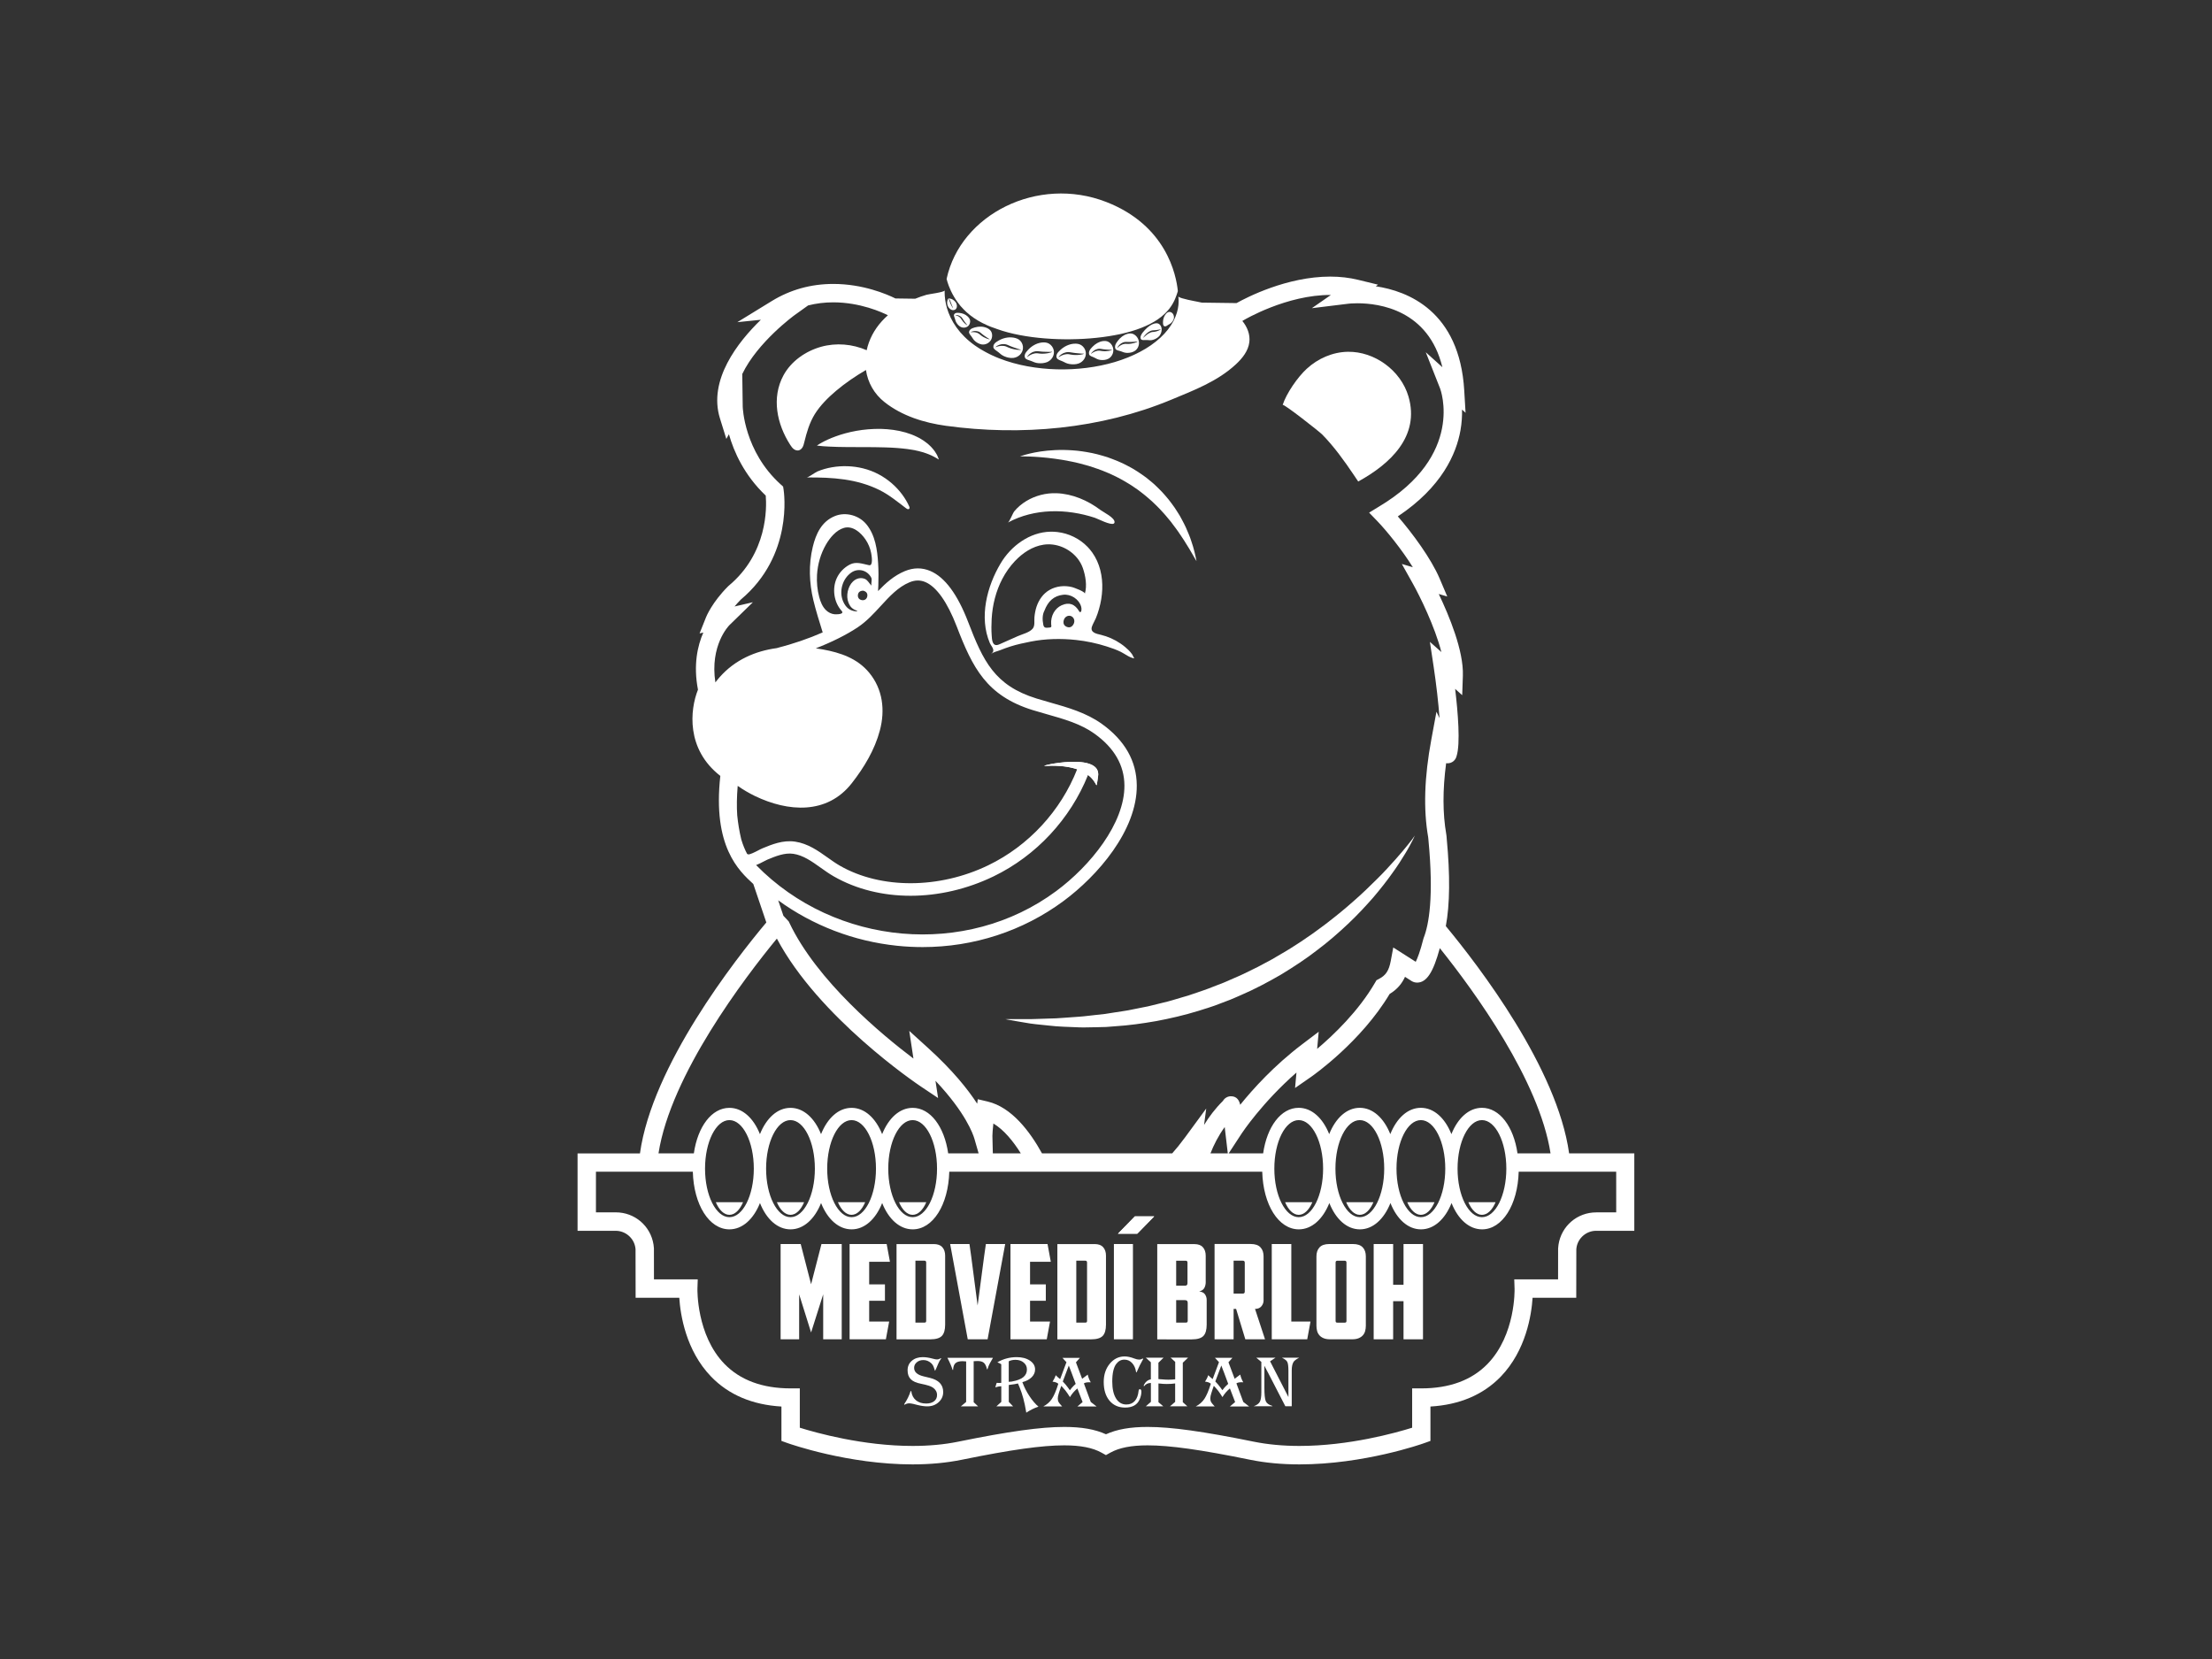 <?xml version="1.0" encoding="utf-8"?>
<!-- Generator: Adobe Illustrator 18.0.0, SVG Export Plug-In . SVG Version: 6.00 Build 0)  -->
<!DOCTYPE svg PUBLIC "-//W3C//DTD SVG 1.1//EN" "http://www.w3.org/Graphics/SVG/1.1/DTD/svg11.dtd">
<svg version="1.1" id="Layer_1" xmlns="http://www.w3.org/2000/svg" xmlns:xlink="http://www.w3.org/1999/xlink" x="0px" y="0px"
	 viewBox="0 0 5669.3 4252" enable-background="new 0 0 5669.3 4252" xml:space="preserve">
<rect x="0" y="0" width="5669.3" height="4252" fill="#333333" stroke="none"/>
<g>
	<g>
		<g>
			<path fill="#FFFFFF" d="M2048.2,3317.4v115.2h-47.5v-244.2h51.5l26.6,103.1l26.6-103.1h51.9v244.2h-47.5v-115.2l-31,97.7
				L2048.2,3317.4z"/>
			<path fill="#FFFFFF" d="M2177.5,3188.4h95l8.4,45.5h-53.2v57.9h40.4v42.1h-40.4v53.2h51.2l-8.4,45.5h-93V3188.4z"/>
			<path fill="#FFFFFF" d="M2422.4,3394.9c0,13.5-2.8,23.1-8.4,29c-5.6,5.8-15.5,8.8-29.6,8.8h-86.6v-244.2h95.7
				c9.7,0,16.9,2.7,21.7,8.1c4.8,5.4,7.2,12.6,7.2,21.6V3394.9z M2346.2,3231.2v158.6h22.9c2,0,3.3-0.4,3.9-1.2
				c0.6-0.8,0.8-2.1,0.8-3.9v-148.9c0-3.1-1.5-4.7-4.4-4.7H2346.2z"/>
			<path fill="#FFFFFF" d="M2526.8,3188.4h49.5l-45.1,244.2h-50.9l-45.1-244.2h49.5l4.4,31.3l16.5,126.3l16.8-127L2526.8,3188.4z"/>
			<path fill="#FFFFFF" d="M2589.8,3188.4h95l8.4,45.5H2640v57.9h40.4v42.1H2640v53.2h51.2l-8.4,45.5h-93V3188.4z"/>
			<path fill="#FFFFFF" d="M2834.6,3394.9c0,13.5-2.8,23.1-8.4,29c-5.6,5.8-15.5,8.8-29.6,8.8H2710v-244.2h95.7
				c9.7,0,16.9,2.7,21.7,8.1c4.8,5.4,7.2,12.6,7.2,21.6V3394.9z M2758.5,3231.2v158.6h22.9c2,0,3.3-0.4,3.9-1.2
				c0.6-0.8,0.8-2.1,0.8-3.9v-148.9c0-3.1-1.5-4.7-4.4-4.7H2758.5z"/>
			<path fill="#FFFFFF" d="M2854.9,3188.4h48.8v244.2h-48.8V3188.4z"/>
			<path fill="#FFFFFF" d="M3090.3,3285.1c0,6.1-1.2,11.3-3.5,15.7c-2.4,4.4-6.8,7.5-13.3,9.3c6.7,0.5,11.6,2.8,14.7,7.1
				c3,4.3,4.5,9.1,4.5,14.5v63.3c0,13.5-2.8,23.1-8.4,29c-5.6,5.8-15.5,8.8-29.6,8.8H2966v-244.2h95.3c9.7,0,16.9,2.7,21.7,8.1
				c4.8,5.4,7.2,12.6,7.2,21.6V3285.1z M3014.5,3231.2v64h22.9c1.8,0,3.3-0.5,4.4-1.5c1.1-1,1.7-2.6,1.7-4.9v-52.9
				c0-3.1-1.5-4.7-4.4-4.7H3014.5z M3044.1,3339.3c0-2.7-0.7-4.5-2-5.6c-1.3-1-3.1-1.5-5.4-1.5h-22.2v57.6h24.6c2,0,3.4-0.4,4-1.2
				c0.7-0.8,1-2.1,1-3.9V3339.3z"/>
			<path fill="#FFFFFF" d="M3238.5,3333.2c0,5.4-1.9,10.3-5.6,14.8c-3.7,4.5-9.2,6.7-16.3,6.7l25.6,77.8h-50.5l-23.6-77.8h-6.4v77.8
				h-48.8v-244.2h92.6c11.5,0,19.8,2.9,25.1,8.6c5.3,5.7,7.9,13.4,7.9,23.1V3333.2z M3161.7,3231.2v84.2h23.9c3.1,0,4.7-1.7,4.7-5.1
				v-74.1c0-3.4-1.6-5.1-4.7-5.1H3161.7z"/>
			<path fill="#FFFFFF" d="M3259.4,3188.4h50.2v198.7h49.2l-8.4,45.5h-90.9V3188.4z"/>
			<path fill="#FFFFFF" d="M3500.6,3397.9c0,4.7-0.6,9.2-1.7,13.3c-1.1,4.2-3,7.8-5.7,10.9c-2.7,3.1-6.3,5.7-10.8,7.6
				c-4.5,1.9-10.1,2.9-16.8,2.9h-56.6c-6.7,0-12.4-1-16.8-2.9c-4.5-1.9-8.1-4.4-10.8-7.6c-2.7-3.1-4.6-6.8-5.7-10.9
				c-1.1-4.2-1.7-8.6-1.7-13.3v-177.8c0-9.7,2.6-17.3,7.9-23.1c5.3-5.7,13.6-8.6,25.1-8.6h60.6c11.5,0,19.8,2.9,25.1,8.6
				c5.3,5.7,7.9,13.4,7.9,23.1V3397.9z M3427.5,3231.2c-2.9,0-4.4,1.6-4.4,4.7v148.9c0,1.8,0.3,3.1,0.8,3.9c0.6,0.8,1.9,1.2,3.9,1.2
				h18.5c2,0,3.3-0.4,3.9-1.2c0.6-0.8,0.8-2.1,0.8-3.9v-148.9c0-3.1-1.5-4.7-4.4-4.7H3427.5z"/>
			<path fill="#FFFFFF" d="M3647.1,3432.6h-49.9v-97.7h-26.6v97.7h-49.9v-244.2h49.9v104.4h26.6v-104.4h49.9V3432.6z"/>
			<path fill="#FFFFFF" d="M2914.7,3162h-49.5l43.5-44.5h49.5L2914.7,3162z"/>
		</g>
		<path fill="#FFFFFF" d="M2330.9,829.1C2345.4,833.2,2332.3,828.7,2330.9,829.1L2330.9,829.1z"/>
		<path fill="#FFFFFF" d="M2854.6,1341.9c-8.3,5-41.2-12.5-48.7-14.9c-72.4-23.7-154.4-24.5-222.7,12.3c4.6-2.5,12.2-23.6,16.4-28.8
			c8.6-10.5,19.2-19.3,30.9-26.4c22.9-13.9,50.2-20.9,77-20c41,1.4,80.6,18.5,113,43c7.7,5.8,37.1,19.8,36.1,31.5
			C2856.4,1340.2,2855.7,1341.3,2854.6,1341.9z"/>
		<path fill="#FFFFFF" d="M2678.4,1963.2c-21.7,1.2,146.8-38.1,135.9,27.2C2803.5,2055.7,2834.6,1954.4,2678.4,1963.2z"/>
		<path fill="#FFFFFF" d="M2328.6,1304.9c-2.3,0.6-4.5-0.8-6.2-2.1c-21.7-16.3-42.7-34.1-68.4-46.9
			c-57.9-28.6-119.6-32.7-186.7-32.2c4.8,0,21.7-12.8,27.6-15.3c11.7-4.9,24.4-8.6,37.5-10.8c26-4.5,53.7-3.6,79.2,2.7
			c57.8,14.1,99.9,55.6,118.8,97.9C2331.5,1300.6,2331.9,1304.1,2328.6,1304.9z"/>
		<path fill="#FFFFFF" d="M2883.7,1658.3c-3.9-3.3-7.9-6.3-12.1-9.1c-15.2-10.3-32.3-17.9-50.1-22.2c-11.5-2.7-28.4-5.8-22.7-21.6
			c2.6-7.2,6.8-13.8,9.8-20.9c3.3-7.7,5.9-15.7,8.2-23.8c4.7-16.3,7.5-33.1,8.2-50c1.4-33.3-6.1-67.4-25.7-94.8
			c-2-2.8-4.1-5.5-6.3-8.1c-1.8-2.1-3.6-4.1-5.5-6.1c-20.5-21.2-48-34.7-77.3-38.1c-5.9-0.7-11.9-1-17.8-0.9
			c-53.4,1.1-101.2,36.4-127.8,81.2c-35.2,59.1-55.7,138.3-27.7,204.2c2.5,5.9,10,13.7,8.8,20.2c-0.6,3.4-3.4,6.2-6,8.3
			c6.7-5.9,15.4-6.9,23.4-10.1c8.7-3.5,17.6-6.7,26.6-9.6c17-5.4,34.4-9,51.8-12.5c37.9-7.5,77.9-8.3,116.3-4.2
			c26.8,2.9,53.2,8.5,78.9,16.7c12.2,3.9,24.6,8.2,36.1,13.9c10.6,5.3,22.6,15.1,34.5,16.6c-0.6-0.1-5.2-9.7-6-10.8
			c-2.8-4-6.1-7.6-9.5-11C2889.3,1663.2,2886.5,1660.7,2883.7,1658.3z M2752,1598.6c-3.6,7.7-9.9,11.3-17.9,8
			c-8-3.2-10-10.2-7.3-18.2c2.8-8.2,11.2-12.2,18.4-9.3C2752.4,1582.1,2755.6,1590.8,2752,1598.6z M2771.6,1564.7
			c-0.5,3.3-3,6.6-5.9,1.8c-10.7-18-25.3-24-44.8-15.2c-17.5,7.9-28.3,27.4-26.8,48.4c0.3,4.4,2.4,8.5-4.6,8.7
			c-6.3,0.2-13.5,2.9-15.5-6.8c-2.8-13.6-2.4-26.7,2.8-36.4c9.4-24.5,24.2-38,47.6-40.8c20-2.5,40.8,11,46.5,30.2
			C2771.9,1557.7,2772.1,1561.4,2771.6,1564.7z M2780.3,1521.9c1.7-5.4-28.5-16.1-32.3-17.1c-19.5-5-40.9-2.8-58.4,7.4
			c-16.2,9.4-27.1,25.2-33,42.8c-2.9,8.8-4.6,18-5.4,27.3c-0.8,9.4,1.9,21.5-4.6,29.1c-8.3,9.8-26.7,14-38.2,19.1
			c-15.1,6.7-30.2,13.4-45.2,20.1c-3.1,1.4-6.2,2.7-9.6,2.7c-11-0.1-11.3-16.6-11.9-24.4c-1.1-14-0.8-28.6-0.1-42.6
			c2-35.6,10.8-71.2,27.4-102.8c8.6-16.4,19.3-31.7,32-45.2c19.7-20.9,44.9-38,73.8-42.3c32.1-4.8,65.5,9.2,86,34.2
			c6.2,7.6,11.1,16.2,14.4,25.4C2782.1,1475.3,2786.7,1501.5,2780.3,1521.9z"/>
		<path fill="#FFFFFF" d="M2614.2,1169.9c0,0,8.5-3.5,24.1-7.2c15.6-3.8,38.3-7.9,66-9.1c6.9-0.5,14.1-0.3,21.6-0.4
			c7.5,0.2,15.3,0.4,23.2,1c16,1,32.7,3.6,49.9,7c8.5,2,17.3,3.8,26,6.6c4.3,1.3,8.7,2.6,13.1,3.9c4.4,1.5,8.7,3.2,13,4.8
			c8.8,3.1,17.3,7,25.9,10.8c8.4,4.2,16.9,8.5,25.1,13.1c8,5,16.3,9.7,23.9,15.3c3.8,2.7,7.7,5.5,11.5,8.2c3.7,2.9,7.3,5.9,10.9,8.9
			c3.5,3,7.2,5.8,10.6,9c3.3,3.2,6.6,6.4,9.9,9.6c6.7,6.2,12.6,13,18.4,19.6c6,6.5,11.1,13.5,16.2,20.3c5.2,6.7,9.7,13.6,13.9,20.4
			c2.1,3.4,4.2,6.7,6.3,10c1.9,3.4,3.7,6.8,5.5,10.1c3.4,6.7,7.1,13,9.8,19.3c5.4,12.8,10.8,24.3,14,35c3.5,10.7,6.6,19.8,8.3,27.7
			c2,7.8,3.2,13.9,4.1,18.1c0.8,4.2,1.3,6.4,1.3,6.4s-1.2-2-3.4-5.6c-2.1-3.7-5.4-9-9.2-15.9c-3.6-7-9.1-14.9-14.7-24.2
			c-5.4-9.4-12.7-19.2-19.9-30.3c-3.7-5.5-8-10.8-12.2-16.5c-2.2-2.8-4.2-5.8-6.4-8.6c-2.3-2.8-4.7-5.6-7.1-8.5
			c-4.8-5.7-9.5-11.7-15-17.3c-5.4-5.6-10.5-11.7-16.5-17.1c-5.9-5.5-11.5-11.4-18-16.6c-6.3-5.4-12.6-10.8-19.3-15.8
			c-3.4-2.5-6.6-5.2-10.1-7.6l-10.5-7.1c-6.8-5-14.4-9-21.6-13.5c-7.3-4.3-14.9-8.3-22.4-12.1c-7.8-3.5-15.2-7.6-23.1-10.5
			c-15.4-6.8-31.3-12-46.6-16.9c-15.6-4.4-30.8-8.6-45.5-11.4c-14.7-3-28.7-5.4-41.9-7.1c-13.1-1.9-25.2-2.9-36.1-3.9
			c-10.8-0.8-20.3-1.5-28.2-1.7c-7.8-0.2-14.1-0.5-18.3-0.4C2616.5,1169.9,2614.2,1169.9,2614.2,1169.9z"/>
		<path fill="#FFFFFF" d="M1909.9,1812.3"/>
		<path fill="#FFFFFF" d="M1809.5,1931.5"/>
		<path fill="#FFFFFF" d="M3752.1,2221.7"/>
		<path fill="#FFFFFF" d="M3393,2283.2"/>
		<path fill="#FFFFFF" d="M3481.2,1234.3c-3.9-5.8-7.8-11.6-11.7-17.4c-24.5-36.3-49.9-71.8-80.6-103.2
			c-7.5-7.7-100.1-80.4-101.5-75.9c9.9-30,38.2-71,61.7-92.6c28.5-26.3,66.4-43,105.4-43.6c69-1.1,135.8,48.1,155.3,114.3
			c30.2,102.5-47.5,173.6-128.4,218L3481.2,1234.3z"/>
		<path fill="#FFFFFF" d="M2987.8,833.8c0,0-0.6-2.4,0.3-6.1c0.4-1.9,1.3-4,2.7-6.1c0.7-1,1.4-2,2.4-2.9c0.4-0.4,1-0.8,1.4-1.2
			l1.2-0.9c0.8-0.5,1.4-1,2.1-1.6c0.7-0.6,1.4-1.1,2-1.6c1.2-1.1,2.4-2,3.3-2.8c0.9-0.8,1.7-1.5,2.2-2c0.5-0.5,0.7-0.8,0.7-0.8l0,0
			c0,0,0.1-0.1,0.1,0c0,0,0,0.1,0,0.1c0,0-0.1,0.5-0.5,1.2c-0.4,0.7-0.9,1.6-1.7,2.6c-1.6,2.1-4,5-7.1,7.3c-0.8,0.6-1.6,1.1-2.4,1.8
			c-0.8,0.7-1.5,1.5-2.1,2.3c-1.3,1.7-2.2,3.5-2.9,5.1c-0.7,1.6-1.1,3-1.4,4c-0.3,1-0.3,1.6-0.3,1.6c0,0.1-0.1,0.2-0.2,0.2
			C2987.8,833.9,2987.8,833.9,2987.8,833.8L2987.8,833.8z"/>
		<g>
			<g>
				<path fill="#FFFFFF" d="M2930.2,3482.9l-1.1,1.8c-5.8,10.2-10.9,20.3-15.1,30.5l-0.9,2.2l-1.3-0.7c-1.5-9.8-4.9-17.6-10.4-23.4
					c-5.4-5.8-12-8.6-19.7-8.6c-8.2,0-15.1,3.6-20.6,10.8c-6.9,8.9-10.4,24.1-10.4,45.4c0,18.4,3.2,32.8,9.6,43.2
					c6.4,10.4,15.2,15.6,26.5,15.6c9.1,0,16.3-3,21.7-9.1c5.4-6,8.6-14.7,9.7-26c0.3-2.7,1.4-4.1,3.3-4.1c2.5,0,3.8,2.1,3.8,6.3
					c0,6.3-1.4,12.8-4.3,19.5c-6,14.2-18.4,21.3-37.3,21.3c-16.8,0-30.2-5.9-40.1-17.7c-9.9-11.8-14.8-27.8-14.8-47.9
					c0-18.6,5.1-34.1,15.4-46.7c10.3-12.5,23.1-18.8,38.3-18.8c7.2,0,15.5,1.8,24.7,5.3c4.9,1.9,8.9,2.8,12,2.8
					c3.4,0,6.5-0.9,9.2-2.8L2930.2,3482.9z"/>
			</g>
			<g>
				<path fill="#FFFFFF" d="M3031.6,3492.5l13.4-12.9h-44.8l11.8,10.9v44.6c-4.9,0.6-10.6,1-17.4,1c-4.7,0-9.5-0.2-14.5-0.7
					l-2.6-0.2l-3.2-0.2v0c-0.2,0-0.4,0-0.7,0l0,0v0c-1.7-0.1-3.2-0.3-4.6-0.5v-41.9l13.2-12.9h-45.6l13,11.8v43.7
					c-8.6,1.7-14.8,7.2-18.6,16.5l1.5,1c4.2-5.5,9.9-8.2,17.2-8.2v1.6v2v2.4v3.3v39.1l-13,11.4h44.8l-12.4-10.5v-48.1
					c1.1,0.1,1.8,0.1,2.2,0.2l9.8,0.9c2,0.2,5.2,0.3,9.5,0.3c8.1,0,15.2-0.5,21.3-1.4v2.7v0.8v2.6v1.2v39.9l-13.3,11.4h44.6
					l-11.7-10.5V3492.5z"/>
			</g>
			<g>
				<path fill="#FFFFFF" d="M2428,3479.9l0.6,1c5.8,11.1,10.1,21.1,12.9,30.1h1.2c0.4-8.1,2.4-13.8,6.1-17.2c3.7-3.4,9.7-5.1,18-5.1
					c3,0,6.1,0.2,9.4,0.6v0.8v4v2.5v1.9v94.6l-13.6,11.4h44.3l-11.4-10.6v-105.2h1.2c2.9-0.3,5.8-0.4,8.7-0.4
					c7.1,0,12.4,1.4,15.9,4.3c3.5,2.8,6.1,8,8,15.3l0.3,1.3l1,0.7l0.2-0.5c1.9-6.2,4-11.4,6.3-15.5l6.6-11.6
					c0.2-0.4,0.6-1.1,1.2-2.2H2428z"/>
			</g>
			<g>
				<path fill="#FFFFFF" d="M2638.5,3578.3c-7.7-11.6-13.7-23.6-18.2-35.9c10.1-2.6,18-6.8,23.9-12.6c5.8-5.8,8.7-12.4,8.7-19.9
					c0-9.2-4.4-16.8-13.3-22.7c-8.9-6-20.2-8.9-33.9-8.9c-17.7,0-34.2,4.4-49.5,13.3l0.8,0.3c3.2,1.2,6.2,2.8,9.2,4.6v47.7
					c-1.5,0.2-3.1,0.3-4.9,0.3c-1.6,0-3.9-0.1-6.8-0.3c-0.1,0.4-0.2,0.7-0.3,0.9c-0.8,2.7-1.2,4.1-1.4,4.4c-1.2,3.3-1.8,5.4-1.9,6.3
					l1.1-0.4c5.7-1.7,10.4-2.5,14.3-2.5v4.6v0.5v2.4v1v31.6l-12.6,11.5h42.9l-11.1-11.5v-43.3l1.1-0.2c10.9-1.3,18.4-2.6,22.4-3.7
					l0,0l4.3,10.1c7,17,12.6,37.6,16.5,61.7l0.5,3.1l1.5-1c9.3-6,18.7-10.7,28.3-14l1.5-0.5
					C2653.9,3598.9,2646.2,3589.9,2638.5,3578.3z M2593.7,3540.8l-0.4,0.1l-7.9,0.7v-0.2v-3.9V3489c4.7-2.5,10.4-3.8,17.2-3.8
					c8.5,0,15.5,2.3,21.1,7c5.6,4.7,8.3,10.6,8.3,17.8c0,8-3.1,14.5-9.3,19.6c-6.2,5-15.6,8.7-28.4,11L2593.7,3540.8z"/>
			</g>
			<g>
				<path fill="#FFFFFF" d="M3285.8,3479.9c7.2,3.5,11.8,7.1,13.6,10.9c1.8,3.8,2.8,11.3,2.8,22.6v5.1v42.5v2.8v5.2v4.2v7.4
					l-47-91.6l13.8-9.2h-49.1l12.9,10.8v77.6c0,11.6-1.3,19.9-3.9,24.6c-2.6,4.8-7.8,8.6-15.7,11.4h44h1.2h3.1l-1-1.1
					c-8.6-2.5-14.1-6.5-16.4-12c-2.3-5.5-3.5-17.1-3.5-34.8v-55.9l4.4,8.5l2.9,5.5l3.2,6l43.2,83.8h16.4v-85.5v-6.3
					c0-9.9,1.6-17.3,4.9-22.2c2.1-3.2,6.9-6.7,14.3-10.5H3285.8z"/>
			</g>
			<g>
				<path fill="#FFFFFF" d="M3201.1,3604.4l-14.6-11.3l-17.6-47.6c2.8-1.9,7.3-2.9,13.5-2.9c0.8,0,2.2,0.1,4.1,0.2
					c-3.5-5.8-6.1-12.4-7.8-19.8l-8,6l-0.5,0.4l-2.2,1.6l-0.1,0.1l-0.5,0.4l-3,2.3l-15.9-42.3l10.1-11.4h-44.7l10.3,11.1l-16.2,43.4
					c-2.1-1.5-3.8-2.9-5.3-4.4l-4.4-4.1c-0.2-0.2-0.7-0.7-1.6-1.6c-1.9,5.8-4.7,11.3-8.2,16.6c6.5,0.6,11.4,2.4,14.8,5.3l-0.4,1.4
					c-5.3,16.9-10.7,29.4-16.1,37.5c-5.4,8.1-12.7,14.5-22,19.3h48.5c-0.8-0.8-1.4-1.5-1.7-1.8c-3.9-4.1-6.5-7.4-7.8-9.8
					c-1.2-2.4-1.8-5.4-1.8-9c0-3.5,0.9-7.9,2.6-13.2l3.2-9.9c1.3-4,2.4-7.1,3.2-9.1l0.2,0.2c0,0,7.3,7.9,10.3,11.7
					c3.9,5.2,7.2,10,9.9,14.3l1.7,2.8c5-8.5,11.4-15.9,19.1-22.3l13.4,34.9l-13.4,11.3H3201.1z M3133,3563c-0.6-0.8-0.9-1.2-1-1.3
					l-4.5-6.2c-3.6-4.9-7.8-9.9-12.7-14.9l15.4-40.8l0.3,0.8l0,0l5,13l1.3,3.3l11.1,29.9C3147.9,3546.8,3139.2,3554.1,3133,3563z"/>
			</g>
			<g>
				<path fill="#FFFFFF" d="M2810.2,3604.5l-14.6-11.3l-17.6-47.6c2.8-1.9,7.3-2.9,13.5-2.9c0.8,0,2.2,0.1,4.1,0.2
					c-3.5-5.8-6.1-12.4-7.8-19.8l-8,6l-0.5,0.4l-2.2,1.6l-0.1,0.1l-0.5,0.4l-3,2.3l-15.9-42.3l10.1-11.4H2723l10.3,11.1l-16.2,43.4
					c-2.1-1.5-3.8-2.9-5.3-4.4l-4.4-4.1c-0.2-0.2-0.7-0.7-1.6-1.6c-1.9,5.8-4.7,11.3-8.2,16.6c6.5,0.6,11.4,2.4,14.8,5.3l-0.4,1.4
					c-5.3,16.9-10.7,29.4-16.1,37.5c-5.4,8.1-12.7,14.5-22,19.3h48.5c-0.8-0.8-1.4-1.5-1.7-1.8c-3.9-4.1-6.5-7.4-7.8-9.8
					c-1.2-2.4-1.8-5.4-1.8-9c0-3.5,0.9-7.9,2.6-13.2l3.2-9.9c1.3-4,2.4-7.1,3.2-9.1l0.2,0.2c0,0,7.3,7.9,10.3,11.7
					c3.9,5.2,7.2,10,9.9,14.3l1.7,2.8c5-8.5,11.4-15.9,19.1-22.3l13.4,34.9l-13.4,11.3H2810.2z M2742.1,3563.1
					c-0.6-0.8-0.9-1.2-1-1.3l-4.5-6.2c-3.6-4.9-7.8-9.9-12.7-14.9l15.4-40.8l0.3,0.8l0,0l5,13l1.3,3.3l11.1,29.9
					C2757,3546.8,2748.4,3554.2,2742.1,3563.1z"/>
			</g>
			<g>
				<path fill="#FFFFFF" d="M2412.5,3481.4c-3.3,4.4-5.9,9.1-7.9,13.9c-3.9,9.5-6.4,15.3-7.7,17.5l-0.5,0.6
					c-0.3-0.7-0.4-1.2-0.6-1.6c-1.8-5.7-3.2-9.7-4.4-11.9c-1.1-2.2-2.9-4.3-5.1-6.4c-5.8-5.1-12.3-7.7-19.7-7.7
					c-6.8,0-12.4,1.9-16.9,5.7c-4.5,3.8-6.8,8.5-6.8,14.2c0,10.7,8,17.9,24.1,21.8l16.1,3.9c22.9,5.5,34.3,17.6,34.3,36.2
					c0,10.4-3.9,19.1-11.7,26.2c-7.8,7.1-17.5,10.6-29.1,10.6c-7.2,0-15.3-1.1-24.3-3.3l-11.1-2.8c-4.5-1.1-8.2-1.6-11.1-1.6
					c-3.9,0-7.9,1.2-12,3.7l-0.8-1.3c7.9-11.9,13.4-23.1,16.6-33.9l1.7,0.5c1.3,10,5.3,17.7,12,23.2c6.7,5.5,15.4,8.3,26.2,8.3
					c8.5,0,15.3-2,20.3-5.9c5-3.9,7.5-9.2,7.5-15.9c0-7.7-3.5-14-10.5-19c-5-3.6-15.3-6.8-30.8-9.9c-12-2.3-20.7-6.2-26.1-11.7
					c-5.4-5.5-8.1-13-8.1-22.7c0-10,3.6-18.2,10.8-24.4c7.2-6.2,16.6-9.4,28.1-9.4c7.4,0,16.1,1.3,26,4c4.6,1.3,8.1,1.9,10.3,1.9
					c3.1,0,6.5-1.1,10.2-3.2L2412.5,3481.4z"/>
			</g>
		</g>
		<g>
			<path fill="#FFFFFF" d="M2093.7,1142c0,0,1.1-0.8,3.3-2.2c2.2-1.3,5.3-3.4,9.5-5.6c8.3-4.6,20.4-10.4,35.4-15.8
				c15-5.5,33-10.6,52.6-14.1c9.8-1.7,20.1-3.2,30.6-4c10.5-0.9,21.3-1.2,32.1-1.1c10.8,0.3,21.7,1.1,32.4,2.6
				c10.7,1.5,21.2,3.7,31.3,6.6c10,2.9,19.6,6.5,28.4,10.8c2.2,1.1,4.3,2.2,6.4,3.2c2.1,1.2,4.1,2.3,6.1,3.6
				c1.9,1.2,3.9,2.4,5.7,3.6c1.8,1.3,3.6,2.6,5.3,3.9c1.7,1.3,3.3,2.6,5,3.8c1.5,1.4,3,2.7,4.5,4.1c2.8,2.7,5.5,5.1,7.7,8
				c2.2,2.7,4.4,5,6,7.6c1.6,2.5,3.1,4.8,4.3,6.9c1.3,2,2.2,4,2.9,5.8c0.7,1.7,1.3,3.2,1.8,4.4c0.9,2.4,1.3,3.7,1.3,3.7
				s-1.2-0.7-3.4-2c-2.2-1.2-5.2-3.3-9.3-5.3c-2-1-4.2-2.1-6.6-3.3c-2.4-1.1-5.1-2.1-7.8-3.3c-2.7-1.2-5.7-2.2-8.9-3.2
				c-1.6-0.5-3.1-1.1-4.7-1.6c-1.7-0.4-3.4-0.9-5.1-1.3c-1.7-0.4-3.5-1-5.2-1.5c-1.8-0.4-3.7-0.8-5.6-1.2c-1.9-0.4-3.7-0.9-5.6-1.3
				c-2-0.3-3.9-0.7-6-1c-4-0.8-8.1-1.4-12.3-1.9c-4.2-0.6-8.6-1.1-13-1.5c-4.4-0.5-9-0.7-13.5-1.2c-4.6-0.3-9.3-0.5-14-0.9
				c-9.5-0.3-19.1-0.9-28.9-0.9c-4.9-0.2-9.8-0.3-14.6-0.3c-4.9,0-9.8-0.1-14.6-0.1c-9.8,0-19.4-0.1-28.7-0.1
				c-9.4,0-18.6-0.1-27.2-0.1c-8.8-0.2-17.1-0.3-24.7-0.4c-15.4-0.4-28.5-1.1-37.8-1.8C2099.1,1142.6,2093.7,1142,2093.7,1142z"/>
		</g>
		<g>
			<path fill="#FFFFFF" d="M2700.7,897.6c-1.5-7.1-6.2-13.5-12.6-17.1c-5.6-3.1-12.3-3.4-18.5-2.6c-0.5,0.1-0.9,0.1-1.4,0.2
				c-12.7,2-24.4,9-33.1,18.4c-3.4,3.6-7.4,8.1-8.6,12.9c-0.6,2.4-0.5,4.9,0.7,7.5c0,0.1,0.1,0.2,0.1,0.3c2.4,4.8,11,6,15.6,8
				c6.3,2.6,11.1,5,18.2,5.6c7.6,0.7,15.6,0.1,22.7-2.8c0.4-0.2,0.9-0.4,1.3-0.6C2696.3,922.1,2703.3,909.8,2700.7,897.6z
				 M2696.6,901.9c0,0-0.9,0.7-2.7,1.3c-1.7,0.6-4.3,1.3-7.4,1.9c-6.2,1.1-14.6,2-22.9,1c-2.1-0.3-4.1-0.7-6.1-0.7
				c-2-0.1-4,0.1-5.9,0.5c-3.8,0.7-7.2,2-9.9,3.4c-2.8,1.4-4.9,2.8-6.4,3.9c-1.5,1.1-2.2,1.8-2.2,1.8c-0.1,0.1-0.3,0.1-0.4,0
				c-0.1-0.1-0.1-0.2,0-0.3l0-0.1c0,0,2-4.2,7.5-8.3c2.7-2.1,6.2-4.1,10.5-5.2c2.1-0.5,4.5-1.1,6.9-1c1.2-0.1,2.4,0.1,3.7,0.2
				l3.1,0.3c1.9,0.3,3.7,0.4,5.6,0.6c1.9,0.1,3.8,0.2,5.7,0.3c3.8,0.1,7.3,0.2,10.3,0.3c3.1,0,5.6,0.1,7.5,0c1.8,0,2.8-0.3,2.8-0.3
				l0.1,0c0.1,0,0.3,0,0.3,0.2C2696.7,901.7,2696.7,901.8,2696.6,901.9z"/>
			<path fill="#FFFFFF" d="M2615,873.4c-4.4-4.7-10.7-6.9-16.9-8c-0.5-0.1-0.9-0.2-1.4-0.2c-12.7-1.9-25.9,1.2-37,7.5
				c-4.3,2.4-9.5,5.5-12.1,9.8c-1.3,2.1-1.9,4.5-1.6,7.3c0,0.1,0,0.2,0,0.3c0.8,5.3,8.6,9,12.5,12.3c5.2,4.4,9.1,8.1,15.7,10.9
				c7,3,14.8,4.8,22.5,4.1c0.5,0,0.9-0.1,1.4-0.2c12.1-1.7,22.5-11.4,23.7-23.8C2622.6,886.2,2620,878.7,2615,873.4z M2613.7,896.8
				c-1.8,0.1-4.5-0.1-7.6-0.5c-6.2-0.8-14.5-2.5-22.2-5.9c-1.9-0.9-3.7-1.9-5.6-2.5c-1.9-0.7-3.9-1.1-5.8-1.3
				c-3.8-0.5-7.5-0.2-10.5,0.3c-3.1,0.5-5.6,1.2-7.3,1.8c-1.7,0.6-2.6,1-2.6,1c-0.1,0.1-0.3,0-0.4-0.1c-0.1-0.1,0-0.2,0-0.3l0,0
				c0,0,3.2-3.4,9.6-5.6c3.2-1.2,7.2-2,11.6-1.8c2.2,0.1,4.6,0.3,6.9,1.1c1.2,0.3,2.3,0.8,3.4,1.3l2.9,1.3c1.7,0.9,3.4,1.5,5.2,2.2
				c1.8,0.7,3.6,1.4,5.3,2c3.6,1.2,6.9,2.4,9.7,3.4c2.9,0.9,5.4,1.8,7.1,2.2c1.8,0.5,2.8,0.6,2.8,0.6l0.1,0c0.1,0,0.3,0.1,0.2,0.3
				c0,0.1-0.1,0.2-0.2,0.2C2616.6,896.4,2615.5,896.8,2613.7,896.8z"/>
			<path fill="#FFFFFF" d="M2540.8,850.5c-2.3-4.6-6.6-7.7-11.1-9.8c-0.3-0.2-0.7-0.3-1-0.4c-9.4-4-20.3-4-30.4-1.1
				c-3.9,1.1-8.6,2.6-11.6,5.6c-1.5,1.5-2.6,3.3-3,5.6c0,0.1,0,0.2,0,0.3c-0.6,4.5,4.5,9,6.7,12.4c3,4.6,5.1,8.4,9.5,11.9
				c4.7,3.8,10.3,6.8,16.4,7.8c0.4,0.1,0.8,0.1,1.1,0.1c9.8,1,20.1-4.8,24-14.7C2543.5,862.4,2543.4,855.8,2540.8,850.5z
				 M2536.5,869.5c0,0-0.9,0.1-2.4-0.2c-1.4-0.3-3.4-0.9-5.7-1.8c-4.6-1.8-10.6-4.8-15.7-9.1c-1.3-1.1-2.4-2.2-3.8-3.1
				c-1.3-0.9-2.7-1.6-4.1-2.2c-2.8-1.1-5.7-1.6-8.2-1.8c-2.5-0.2-4.6-0.1-6,0c-1.5,0.1-2.3,0.3-2.3,0.3c-0.1,0-0.2,0-0.3-0.2
				c0-0.1,0-0.2,0.1-0.2l0,0c0,0,3.3-2.1,8.8-2.7c2.7-0.3,6-0.2,9.4,0.8c1.7,0.5,3.5,1.1,5,2.2c0.8,0.5,1.6,1.1,2.3,1.7l1.9,1.6
				c1.1,1,2.2,1.9,3.5,2.8c1.2,0.9,2.4,1.8,3.6,2.7c2.5,1.7,4.7,3.3,6.7,4.6c2,1.3,3.7,2.5,5,3.2c1.2,0.8,2,1,2,1l0.1,0
				c0.1,0,0.2,0.2,0.1,0.3C2536.7,869.4,2536.6,869.4,2536.5,869.5z"/>
			<path fill="#FFFFFF" d="M2486.3,821.3c-0.6-3.9-3.1-7.2-5.9-9.9c-0.2-0.2-0.4-0.4-0.6-0.6c-5.8-5.4-13.7-8.3-21.5-8.9
				c-3-0.2-6.7-0.5-9.5,0.8c-1.4,0.6-2.6,1.6-3.4,3.2c0,0.1-0.1,0.1-0.1,0.2c-1.4,3,1.3,7.6,2.1,10.6c1.1,4.1,1.9,7.3,4.3,11
				c2.6,4,5.9,7.6,10.1,9.9c0.3,0.1,0.5,0.3,0.8,0.4c6.8,3.3,15.4,1.9,20.3-4C2485.7,830.5,2487,825.8,2486.3,821.3z M2479.2,833.6
				c0,0-0.7-0.2-1.6-0.8c-1-0.6-2.3-1.6-3.7-2.8c-2.9-2.5-6.5-6.3-9.3-10.7c-0.7-1.1-1.3-2.2-2-3.2c-0.7-1-1.6-1.9-2.5-2.7
				c-1.8-1.6-3.7-2.7-5.5-3.5c-1.7-0.8-3.3-1.3-4.3-1.6c-1.1-0.3-1.7-0.4-1.7-0.4c-0.1,0-0.2-0.1-0.1-0.2c0-0.1,0.1-0.1,0.1-0.1l0,0
				c0,0,2.8-0.6,6.8,0.4c2,0.5,4.3,1.5,6.6,3.1c1.1,0.8,2.2,1.7,3.1,2.9c0.5,0.6,0.9,1.2,1.3,1.8l1,1.6c0.6,1,1.2,1.9,1.9,2.9
				c0.7,1,1.4,1.9,2,2.9c1.4,1.9,2.7,3.6,3.8,5.1c1.2,1.5,2.1,2.8,2.9,3.6c0.7,0.9,1.2,1.3,1.2,1.3l0.1,0c0.1,0.1,0.1,0.2,0,0.2
				C2479.3,833.6,2479.3,833.7,2479.2,833.6z"/>
			<path fill="#FFFFFF" d="M2451.9,779.7c-1.2-4.1-4.2-7.4-6.9-9.6c-0.2-0.1-0.3-0.3-0.5-0.4c-3.8-3.1-7.7-4.3-10.7-4.5
				c-1-0.1-2.1-0.1-3,0.3c-0.5,0.2-0.9,0.4-1.3,0.9c0,0,0,0,0,0c-0.8,0.8-0.8,2.3-1.1,3.4c-0.4,1.6-0.8,2.9-0.9,4.8
				c-0.1,2.4,0.2,5.4,1.3,8.5c0.1,0.2,0.2,0.4,0.2,0.6c2.8,7.1,10.9,13.9,18.3,10.2C2452.1,791.5,2453.7,785.6,2451.9,779.7z
				 M2442.4,789.5c0,0-0.8-0.8-1.7-2.3c-0.9-1.4-1.9-3.2-2.9-5.2c-1.7-3.3-3.2-6.8-3.8-9.7c-0.1-0.6-0.2-1.2-0.4-1.8
				c-0.2-0.5-0.4-0.9-0.6-1.3c-0.4-0.7-1-1.2-1.4-1.6c-0.4-0.3-0.8-0.5-1.1-0.6c-0.3-0.1-0.4-0.2-0.4-0.2c0,0,0,0,0-0.1c0,0,0,0,0,0
				l0,0c0,0,0.9-0.1,2,0.3c0.6,0.2,1.3,0.7,2,1.4c0.3,0.4,0.7,0.9,1,1.5c0.2,0.3,0.3,0.6,0.4,1l0.3,0.9c0.2,0.6,0.4,1.2,0.6,1.9
				c0.3,0.7,0.5,1.5,0.8,2.2c0.7,1.7,1.4,3.5,2,5.3c0.8,2,1.6,3.9,2.2,5.4c0.7,1.6,1.2,2.5,1.2,2.5l0.1,0.1c0.1,0.1,0.1,0.3,0,0.3
				C2442.5,789.6,2442.5,789.6,2442.4,789.5z"/>
			<path fill="#FFFFFF" d="M2782.8,902.6c-1-7.2-5.3-13.9-11.4-17.9c-5.4-3.5-12.1-4.2-18.3-3.8c-0.5,0-0.9,0.1-1.4,0.1
				c-12.8,1.2-24.9,7.4-34.2,16.1c-3.6,3.4-7.9,7.5-9.4,12.3c-0.7,2.4-0.8,4.9,0.2,7.5c0,0.1,0.1,0.2,0.1,0.3c2,5,10.5,6.7,15.1,9
				c6.1,3.1,10.8,5.7,17.8,6.8c7.6,1.2,15.6,1.2,22.9-1.3c0.4-0.2,0.9-0.3,1.3-0.5C2776.8,926.7,2784.6,914.9,2782.8,902.6z
				 M2777.9,906.8c0,0-1,0.6-2.7,1.1c-1.8,0.5-4.4,1-7.5,1.4c-6.2,0.7-14.7,1-23-0.5c-2.1-0.4-4.1-0.9-6.1-1.1c-2-0.2-4-0.1-5.9,0.1
				c-3.8,0.4-7.3,1.5-10.2,2.7c-2.9,1.2-5.1,2.5-6.6,3.5c-1.5,1-2.3,1.6-2.3,1.6c-0.1,0.1-0.3,0.1-0.4,0c-0.1-0.1-0.1-0.2,0-0.3
				l0-0.1c0,0,2.3-4,8-7.7c2.8-1.9,6.5-3.6,10.9-4.5c2.2-0.4,4.5-0.8,6.9-0.6c1.2,0,2.4,0.2,3.6,0.4l3.1,0.5
				c1.9,0.4,3.6,0.7,5.6,0.9c1.9,0.2,3.8,0.5,5.6,0.7c3.8,0.4,7.3,0.7,10.3,1c3,0.2,5.6,0.4,7.4,0.5c1.8,0.1,2.8-0.1,2.8-0.1l0.1,0
				c0.1,0,0.3,0.1,0.3,0.2C2778.1,906.6,2778,906.7,2777.9,906.8z"/>
			<path fill="#FFFFFF" d="M2852.1,889.7c-2-5.9-6.2-11-11.3-13.6c-4.3-2.3-9.2-2.5-13.8-1.9c-0.3,0-0.7,0.1-1,0.1
				c-9.4,1.5-18.4,6.8-25.9,14.4c-3,3.1-6.8,7-8.4,11.6c-0.8,2.3-1.1,4.7-0.5,7.3c0,0.1,0.1,0.2,0.1,0.3c1.4,5,8.8,6.2,12.8,8.3
				c5.5,2.9,9.8,5.5,16.2,6.3c7,0.8,14.3,0.2,20.6-3.2c0.4-0.2,0.8-0.4,1.1-0.6C2851.5,912.9,2855.8,900.6,2852.1,889.7z
				 M2849.8,896.9c0,0-0.7,0.6-2.1,1c-1.4,0.5-3.4,1-5.9,1.4c-5,0.8-11.9,1.3-18.8,0.2c-1.7-0.3-3.3-0.7-5-0.8
				c-1.6-0.1-3.3,0-4.9,0.2c-3.2,0.5-6.1,1.6-8.6,2.8c-2.5,1.2-4.5,2.5-5.9,3.5c-1.4,1-2.1,1.6-2.1,1.6c-0.1,0.1-0.3,0.1-0.3,0
				c-0.1-0.1,0-0.2,0-0.3l0-0.1c0,0,2.4-3.9,7.4-7.6c2.4-1.8,5.5-3.4,9.1-4.3c1.8-0.4,3.7-0.8,5.6-0.7c1,0,1.9,0.1,2.9,0.3l2.5,0.4
				c1.5,0.3,2.9,0.5,4.5,0.7c1.6,0.2,3.1,0.3,4.6,0.5c3,0.2,5.9,0.4,8.3,0.6c2.5,0.1,4.6,0.2,6,0.2c1.5,0,2.2-0.1,2.2-0.1l0.1,0
				c0.1,0,0.2,0.1,0.3,0.2C2849.9,896.8,2849.9,896.9,2849.8,896.9z"/>
			<path fill="#FFFFFF" d="M2916.6,868c-2.7-5.6-7.5-10.1-12.8-12.2c-4.6-1.8-9.5-1.3-13.9-0.2c-0.3,0.1-0.7,0.2-1,0.3
				c-9.1,2.6-17.5,9-23.9,17.5c-2.6,3.5-5.9,7.8-6.9,12.5c-0.5,2.4-0.5,4.8,0.4,7.3c0,0.1,0.1,0.2,0.1,0.3c2,4.8,9.5,5.1,13.8,6.7
				c5.8,2.2,10.4,4.3,16.9,4.3c7.1,0,14.3-1.6,20.1-5.7c0.4-0.2,0.7-0.5,1-0.8C2918.9,891.1,2921.7,878.4,2916.6,868z M2915.2,875.5
				c0,0-0.6,0.7-1.9,1.3c-1.3,0.7-3.3,1.4-5.7,2.1c-4.9,1.4-11.7,2.8-18.6,2.5c-1.7-0.1-3.4-0.3-5-0.2c-1.6,0.1-3.3,0.4-4.8,0.8
				c-3.1,0.9-5.9,2.3-8.2,3.8c-2.3,1.5-4.2,3-5.4,4.2c-1.3,1.2-1.9,1.9-1.9,1.9c-0.1,0.1-0.2,0.1-0.3,0c-0.1-0.1-0.1-0.2,0-0.3
				l0-0.1c0,0,1.9-4.2,6.4-8.4c2.2-2.1,5.1-4.1,8.5-5.4c1.7-0.6,3.5-1.2,5.5-1.3c1-0.1,1.9-0.1,2.9-0.1l2.5,0.1
				c1.6,0.1,3,0.1,4.6,0.1c1.6,0,3.1-0.1,4.6-0.1c3-0.2,5.9-0.3,8.3-0.4c2.5-0.2,4.6-0.3,6-0.5c1.5-0.1,2.2-0.4,2.2-0.4l0.1,0
				c0.1,0,0.2,0,0.3,0.1C2915.3,875.3,2915.3,875.4,2915.2,875.5z"/>
			<path fill="#FFFFFF" d="M2976.4,838.5c-1.3-3.9-3.8-7.2-7-8.8c-2.9-1.5-6.4-1.4-9.7-0.7c-0.3,0.1-0.5,0.1-0.8,0.2
				c-7.8,1.9-16.4,7.7-24.4,16.3c-3.6,3.9-8.3,9.1-10.4,14.5c-1.1,2.8-1.4,5.6-0.4,8.2c0,0.1,0.1,0.2,0.1,0.3c2,4.8,11.4,2.6,16,3
				c5.8,0.5,10,1.2,15.8-0.7c5.7-1.8,11-4.7,15.1-9c0.2-0.3,0.5-0.5,0.7-0.8C2976.6,854.8,2978.6,845.6,2976.4,838.5z M2975.2,843.9
				c0,0-0.4,0.5-1.2,1c-0.8,0.6-2,1.2-3.6,2c-3.3,1.5-8.1,3.2-13.5,3.7c-1.4,0.1-2.8,0.1-4.2,0.4c-1.5,0.3-3,0.7-4.4,1.4
				c-3.1,1.3-6,3.1-8.6,5c-2.7,2-5,4-6.6,5.5c-1.7,1.6-2.6,2.5-2.6,2.5c-0.1,0.1-0.3,0.2-0.4,0.1c-0.1-0.1-0.1-0.2,0-0.3l0-0.1
				c0,0,2.8-5,8.5-10.2c2.6-2.4,5.7-4.7,9.2-6.3c1.6-0.7,3.4-1.5,5.1-1.7c0.8-0.2,1.7-0.2,2.5-0.3l2.1-0.1c1.2,0,2.3-0.1,3.5-0.3
				c1.2-0.1,2.3-0.3,3.4-0.4c2.1-0.3,4-0.6,5.6-0.9c1.5-0.3,2.8-0.5,3.7-0.7c0.9-0.2,1.3-0.4,1.3-0.4l0.1,0c0.1,0,0.1,0,0.2,0.1
				C2975.3,843.8,2975.3,843.9,2975.2,843.9z"/>
			<path fill="#FFFFFF" d="M2982.3,834.5c-1.6-2.3-1.6-5.9-1.6-8.9c0.1-7.8,2.7-15.7,7.6-21.2c0.2-0.2,0.3-0.4,0.5-0.6
				c2.3-2.4,5-4.3,8.1-4.4c3.2-0.1,6.4,1.5,8.6,4c3.4,4,4.2,10.1,2.5,14.9c-0.1,0.2-0.1,0.4-0.2,0.6c-1.2,3.1-3.2,5.8-5.6,8.2
				c-2.3,2.3-4.5,3.5-7.5,5.1c-2.3,1.3-6.1,4.7-8.9,4.3c-0.1,0-0.1,0-0.2,0C2984.2,836.4,2983.1,835.6,2982.3,834.5z"/>
		</g>
		<g>
			<path fill="#FFFFFF" d="M1834.6,3081.3c8.4,19.8,20.9,32.3,34.9,32.3s26.5-12.6,34.9-32.3H1834.6z"/>
			<path fill="#FFFFFF" d="M1991.1,3081.3c8.4,19.8,20.9,32.3,34.9,32.3s26.5-12.6,34.9-32.3H1991.1z"/>
			<path fill="#FFFFFF" d="M2147.6,3081.3c8.4,19.8,20.9,32.3,34.9,32.3c14,0,26.5-12.6,34.9-32.3H2147.6z"/>
			<path fill="#FFFFFF" d="M2304.2,3081.3c8.4,19.8,20.9,32.3,34.9,32.3c14,0,26.5-12.6,34.9-32.3H2304.2z"/>
		</g>
		<g>
			<path fill="#FFFFFF" d="M3293.7,3081.3c8.4,19.8,20.9,32.3,34.9,32.3c14,0,26.5-12.6,34.9-32.3H3293.7z"/>
			<path fill="#FFFFFF" d="M3450.2,3081.3c8.4,19.8,20.9,32.3,34.9,32.3c14,0,26.5-12.6,34.9-32.3H3450.2z"/>
			<path fill="#FFFFFF" d="M3606.8,3081.3c8.4,19.8,20.9,32.3,34.9,32.3c14,0,26.5-12.6,34.9-32.3H3606.8z"/>
			<path fill="#FFFFFF" d="M3763.3,3081.3c8.4,19.8,20.9,32.3,34.9,32.3c14,0,26.5-12.6,34.9-32.3H3763.3z"/>
		</g>
		<path fill="#FFFFFF" d="M3017.7,749.7l1.1-3.7c-4.1-40.9-29.2-168.4-183.6-228.4c-175.1-68.1-373.4,31.4-409.1,197.3l0,0
			c0,0,0.7,3,2.4,8.5c1.7,5.4,4.4,13.2,8.8,22.4c2.2,4.6,4.7,9.5,7.8,14.7c3,5.1,6.4,10.5,10.5,15.8c3.9,5.4,8.4,10.8,13.6,16
			c5,5.3,10.6,10.4,16.8,15.2c12.3,9.7,26.7,18.5,43,25.6c4,2,8.3,3.5,12.5,5.2c2.2,0.8,4.4,1.5,6.6,2.3l3.3,1.2l4,1.5
			c5.6,2.1,8.8,3,13.8,4.6c4.7,1.5,9.5,2.8,14.3,4.1c39,10.3,83.4,15.7,127.8,17.2c44.5,1.4,89.3-1,130.3-7.5
			c10.2-1.6,20.3-3.5,30-5.5c9.7-2.1,19-4.7,28-7.2c18-5.3,34.4-11.7,48.6-19.1c14.3-7.3,26.3-15.8,35.9-24.7
			c4.8-4.5,8.9-9.1,12.6-13.6c3.5-4.6,6.6-9.1,9-13.4c4.9-8.6,7.9-16.3,9.7-21.6C3016.6,753.3,3017.3,751.1,3017.7,749.7
			L3017.7,749.7z"/>
		<path display="none" fill="#FFFFFF" d="M3629.8,2167.4l0-0.4l0-0.4l0-0.3l-0.1-0.8l0-0.5l0-0.5c0-0.6-0.1-1.2-0.1-1.7l0-0.3
			l-0.1-0.4l0-0.1c-0.9-5-1.7-10.4-2.6-16.6c-0.2-1.3-0.3-2.5-0.5-3.8l-0.2-1.2c0-0.1,0-0.2,0-0.2c-37.2,62-81.6,120-132.2,172.7
			c-189.3,196.8-468.1,309.7-764.8,309.7c-122.8,0-242.4-19.3-355.4-57.3c-4.4-1.5-8.8-2.9-13.2-4.4c-48.4-16-103.3-34.2-140.5-75
			c-10.2-11.2-20-23.1-29.5-34.7c-5.6-6.8-11.4-13.9-17.1-20.6c-25.2-7.6-50.1-16.8-74.2-27.3l-0.7-0.3l-0.4-0.2
			c-8.7-3.8-17.5-7.9-26.1-12.1l-0.7-0.4l0,0c-2.4-1.2-4.7-2.4-7.1-3.6c56.8,103.2,158.5,200,234.1,263.1l-14.5-81.2l68.1,61.4
			l0.3,0.3l0.2,0.2l48.6,44.1c45.7,41.5,83.7,82.9,113.2,123.5l24.8,5.8c65.3,15.4,114.9,73.4,148.9,129.8h304.2
			c6.5-7.9,13.3-16.6,20.2-26l54.2-73.9l69.1-94.2l-0.5,4.5l3-3.9l-7.2,54.9c7.4-3.6,15.7-5.6,24.2-5.6c8.5,0,16.4,1.7,23.4,4.9
			c33.9-38.9,81.2-87,140.1-131.6l42.5-32.2l56.7-43l-3,33c29.5-30.5,59.6-66.8,82.7-106.8l3.5-6l4.6-8l8.2-4.2l4.6-2.4l1.5-0.8
			c6.5-3.4,10.5-5.4,14-24.3l6.4-34.3l8.5-45.7l39.2,25l24.4,15.6c2-6,3.8-12.4,5.4-18.9l0.2-1l0.3-1l0.9-2.8l0.3-0.9l0.4-0.9
			C3629.5,2378,3643.8,2314,3629.8,2167.4z"/>
		<path fill="#FFFFFF" d="M4021.6,2956c-30.3-218-230.6-479.3-316-582.4c10.4-55.2,11.2-130.3,2.3-224.2c-0.2-4.4-0.6-8-1.2-11.5
			c-9.2-53.2-9.4-113.1-0.3-181.8c1.2,0.1,2.4,0.2,3.6,0.2c11.3,0,20.5-7.6,23.1-18.2c10.3-31.8,3.5-113-3.6-172.5l18.1,16.1
			l1.7-50.1c2.2-63.6-35.3-153.8-61.8-209.2l21.8,6.4l-19.5-45.9c-21.8-51.3-70.3-117-107.2-159.4c113-75.2,149.8-160.4,160.5-220.3
			c3.5-19.5,4.4-37.5,4-53.5l9.1,8.2l-3.4-57.2c-12-203.4-144.7-254.8-226.8-267l5.9-4.1l-50.9-12.4c-22.4-5.5-46.6-8.3-71.6-8.3
			c-111.2,0-214.4,53.5-240.2,67.9l-89-1.2c-3.7-0.7-7.4-1.5-11-2.3c-5.1-1.1-43.2-7.7-49-13c0.6,5.6,1,13,0,22.3
			c-1.2,11.3-4.9,25.2-12.4,39.8c-7.6,14.5-19,29.6-33.8,43.1c-14.7,13.6-32.5,26-52.4,36.4c-19.9,10.5-41.7,19.2-64.8,26.1
			c-46.2,13.6-97.1,19.9-147.9,18.6c-50.8-1.4-101.8-10.1-147.7-28c-5.7-2.3-11.4-4.6-16.9-7.2c-5.2-2.4-12.1-5.7-16.3-8.1
			c-1.1-0.6-2.6-1.4-3.3-1.8l-3.9-2.2c-2.6-1.5-5.2-3-7.8-4.5c-5-3.3-10.1-6.2-14.8-9.7c-19.1-13.5-35-29.5-46.9-46.1
			c-11.9-16.7-19.7-33.8-24.2-49.3c-4.5-15.5-6-29.4-6-40.6c0-1.6,0.1-3.1,0.1-4.6c-2.2,4.7-40.1,9.2-46.5,11
			c-9.8,2.8-19.5,6.2-29,10.1l-50.7-0.7c-22.7-11.2-83.4-37.2-159.5-37.2c-57.1,0-110.2,14.8-157.7,44l-88,54l60.3-6.2
			c-58.6,56.8-135.5,154.2-104.9,252.7l16.4,52.7l6.6-12c12.7,45,39.2,104.8,94.4,157.3c2.6,30.8,4.9,148-95,231.1l-1.6,1.5
			c-40.9,40.9-55.7,77.3-56.3,78.8l-16.7,41.8l9.6-2.2c-14.7,33.5-26,82.7-13.7,146.4c-20.6,51.5-30.9,152.4,57.3,221
			c-20.2,180.9,47.6,243.2,84.5,277l33.4,98.6c-80.1,95.5-292.6,366.8-323.9,592h-159.9v198.3h97.9c24.8,0,46.4,18.5,50.2,43
			c0.2,1.4,0.4,2.9,0.5,4.3l0.2,124.4H1741c2.8,43.3,16.7,134.9,81.5,202c45,46.6,105.6,72.3,180.3,76.7v88.1l15.6,5.6
			c6.3,2.2,155.1,54.6,320.3,54.6c45.1,0,87.6-4,126.3-11.9c127-25.9,205.6-36.9,262.8-36.9c41.6,0,72.7,6.1,95.2,18.6l11.5,6.4
			l11.5-6.4c22.5-12.5,53.6-18.6,95.2-18.6c57.2,0,135.8,11,262.8,36.9c38.7,7.9,81.2,11.9,126.3,11.9
			c165.2,0,314.1-52.3,320.3-54.6l15.6-5.6v-88.1c74.7-4.4,135.3-30.2,180.3-76.7c64.8-67.1,78.7-158.7,81.5-202h111.9l0.2-124.4
			c0.1-1.5,0.3-2.9,0.5-4.4c3.8-24.5,25.4-42.9,50.2-42.9h97.9V2956H4021.6z M3974,2956h-84.7c-9.9-68.6-45.8-116.7-91.1-116.7
			c-33.4,0-61.7,26.1-78.3,67.4c-16.5-41.3-44.8-67.4-78.3-67.4c-33.4,0-61.7,26.1-78.3,67.4c-16.5-41.3-44.8-67.4-78.3-67.4
			c-33.4,0-61.7,26.1-78.3,67.4c-16.5-41.3-44.8-67.4-78.3-67.4c-45.3,0-81.1,48.1-91,116.7h-88.3l33.4-51.1
			c0.6-0.9,52-78.8,140.3-156l-3.6,39.6l41.5-28.8c5.3-3.7,127.8-89.7,200.9-212.2c20.4-12.2,32.2-27.9,39.4-43.9l16.9,10.8l0.7,0.4
			c2.8,1.6,7.3,3.6,13.4,3.6c24.1,0,41.3-25.8,58.2-88.3C3780,2542.1,3945.1,2769.5,3974,2956z M3860.7,2995.2
			c0,68.7-28,124.4-62.5,124.4c-34.5,0-62.5-55.7-62.5-124.4s28-124.4,62.5-124.4C3832.7,2870.8,3860.7,2926.5,3860.7,2995.2z
			 M3704.2,2995.2c0,68.7-28,124.4-62.5,124.4c-34.5,0-62.5-55.7-62.5-124.4s28-124.4,62.5-124.4
			C3676.2,2870.8,3704.2,2926.5,3704.2,2995.2z M3547.7,2995.2c0,68.7-28,124.4-62.5,124.4c-34.5,0-62.5-55.7-62.5-124.4
			s28-124.4,62.5-124.4C3519.7,2870.8,3547.7,2926.5,3547.7,2995.2z M3391.1,2995.2c0,68.7-28,124.4-62.5,124.4
			c-34.5,0-62.5-55.7-62.5-124.4s28-124.4,62.5-124.4C3363.2,2870.8,3391.1,2926.5,3391.1,2995.2z M2543.5,2911.4
			c-0.1-5.3,1-18.2,2.5-31.9c26.7,15.9,50.7,45.1,70.3,76.5h-71.7L2543.5,2911.4z M3102.4,2956c8.4-21.4,20-44.7,36.5-67.4
			c0.2,2.1,0.5,4.1,0.7,6.2l7.2,61.2H3102.4z M1844.5,1735.5c-3.8,4.3-7.4,8.8-11,13.5c-14.5-94.6,33.9-144.7,36-146.8l60.2-58.7
			l-47.1,10.9c4.7-5.6,10-11.5,16-17.6c134.7-112.8,110.8-274.7,109.8-281.5l-1.3-8.2l-6.2-5.6c-94-84.8-97.2-197.7-97.3-198.8
			l-1.2-84.1c39.3-81.8,132.9-150.1,134.2-151l34.6-24.8c20.6-5.2,42.1-7.9,64.3-7.9c69.4,0,125.3,25.6,140.2,33.1
			c-21.6,19-38.9,42.4-48.9,70.3c-2.3,6.4-4.1,12.8-5.5,19.3c-36.5-15.9-78.2-19.6-116.9-8.8c-39.6,11.1-76.6,36.8-96.4,73.2
			c-31.2,57.6-16.7,125.3,17.2,178c2.5,3.9,5.2,7.8,8.8,10.7c3.6,2.9,8.5,4.6,13,3.6c4.4-1,7.9-4.4,10.1-8.3
			c2.2-3.9,3.2-8.4,4.3-12.7c6-24.8,13.3-49.8,26.8-71.7c14.2-22.8,34.2-42.6,54.6-59.9c23.8-20.1,49.7-37.6,76.6-53.4
			c4.7,31.8,20.7,61.1,47.7,82.4c44.7,35.3,101.4,52.9,157.2,60.6c192.9,26.5,396.6,8.4,577.2-66.7c58.4-24.3,118.8-47,166-90.8
			c16.6-15.4,31.7-34.3,34.5-56.7c2.5-19.7-5.2-39-17.9-54.5l3.4-2c1.1-0.6,110.4-65.5,223.6-64.6l-48.9,33.9l94.8-11.6
			c0.1,0,8.4-1,21.8-1c57,0,182.2,17.4,218,163.9l-42.6-38.4l36.8,93.1c0.7,1.7,64.3,170.8-157,302.7l-25,15.3l20.4,21.1
			c24.5,25.4,63.4,73.4,91.6,118.8l-28.1-8.3l28.2,50.4c17.6,31.5,56.2,109.4,73.1,175.3l-29.4-26.1l9.7,64.4
			c6.6,43.8,12.1,91.6,15,131.2l-7.9-16.5l-13.1,70.9c-18,96.8-20.6,178.9-8.1,250.9c0.3,1.6,0.5,3.5,0.6,6l0.1,1.3
			c13.9,145.5,1.1,216.3-12.1,250.1l-0.9,2.8c-8.2,32.5-15.1,49.8-19.6,58.9l-57.6-36.7l-6.4,34.3c-4.7,25.1-12.6,37.2-30.5,46.4
			l-6.1,3.2l-3.5,6c-42.5,73.4-106.7,134.6-148.6,170l4-43.9l-42.5,32.2c-72,54.6-126.1,114.6-158.7,155
			c-2.2-9.8-7.5-21.9-23.7-21.9c-7.9,0-16.1,4.1-20.5,11.9c-19.9,19.7-35.7,40.8-48.4,61.6l5.5-42l-54.2,73.9
			c-12.2,16.6-23.1,30-33,41h-333.7c-30.7-55.7-77.7-118.3-139.2-132.8l-25.4-6l-1.5,11.5c-24.3-37.4-63.2-85.9-125.1-142.1
			l-49-44.5l10.7,70.9c-80.3-60.6-247.2-198.7-318.1-348.2l-1.6-3.3l-13.6-14.5l-13.3-39.5c88.6,64.3,193.4,104.8,304.5,116.4
			c22,2.3,43.9,3.4,65.7,3.4c130.6,0,256.8-40.9,361-118c87.2-64.5,188.7-180.8,187.8-296.5c-0.5-62.4-30.7-115.4-89.8-157.7
			c-39.8-28.5-86.9-41.8-132.3-54.7c-11.4-3.2-23.3-6.6-34.6-10.1c-108-33.4-137.1-96.3-175.5-196.2
			c-27.2-70.9-59.8-114.9-96.9-130.7c-21.1-9-43-8.9-65.3,0.3c-27.8,11.5-49.1,30.7-68.7,51.2c0.2-5,0.5-10,0.7-14.9
			c0.6-18.6,0.7-37.3-0.5-56c0-0.1,0-0.1,0-0.2c-2.2-34.8-7.2-71.9-29.8-99.7c-18.8-23.2-52.8-32.8-80.7-21.6
			c-34.3,13.7-49,45.6-57.1,79.4c-10.8,44.9-9.2,91.7,1.6,136.4c6.7,27.8,15.4,55.1,23.9,82.5c-35.6,15.7-75.9,29.5-117.9,40.3
			C1935.6,1668.6,1883.7,1691.1,1844.5,1735.5z M2233.5,1501c-7.1-7.7-9.8-14.2-16.7-17.2c-9.8-4.2-21.5-2.1-30.5,6.4
			c-13.4,12.6-18.7,37.3-11.7,54.3c4.9,11.9,10.1,16.8,23.3,21.3c-1,0.3-2.2,0.7-3.4,1.1c-15.6-1-26.3-9.1-33.3-24.8
			c-11.5-25.9-2.3-58.8,20.9-74.8c17.3-11.9,40.5-6,50.5,12.5C2236,1486.1,2232.3,1491.7,2233.5,1501z M2222.9,1528
			c-1,6.6-6.1,11-13.1,10.2c-7.4-0.8-11.8-6-11-13.4c0.8-7.5,6.4-10.7,13-11C2220.2,1515.6,2224,1520.8,2222.9,1528z M2227.4,1448.6
			c-17-3.5-33.3-10.2-49.7-1.5c-14.4,7.6-26.3,19.9-33.1,34.7c-12.2,26.4-7.5,61.5,12.1,83.3c1.4,1.5,2.9,3.6,2,5.4
			c-2.1,4.2-16.1,4.2-20,3.8c-8.1-0.8-15.9-4.8-21.7-10.5c-9.1-8.8-14-21.1-17.3-33.4c-5-18.5-6.8-37.9-5.7-57.2
			c1.7-27.4,9.5-54.5,23.3-78.1c10.1-17.2,25.8-36.5,45.9-42.2c22.5-6.3,43.3,12.4,55,29.6c7.1,10.4,12,22.2,14.5,34.6
			C2233.7,1422.7,2238.9,1450.9,2227.4,1448.6z M1937.9,2217.2c6.7-2.6,13.2-6,19.1-9.1c3.7-1.9,7.2-3.7,9.6-4.8
			c20.8-8.6,44.3-18.4,66.9-15c25.1,3.8,46.9,19.2,69.9,35.6c10.9,7.8,22.2,15.8,34,22.5c115.5,66,272.2,65.9,409.1-0.3
			c109.3-52.8,196.9-147.2,242.1-259.9c28,21.4,18.9,44.1,25.6,4c10.9-65.2-157.6-26-135.9-27.2c37-2.1,63.3,2,82.4,8.6
			c-41.9,106.7-124.5,196.2-227.8,246.1c-125.8,60.8-274.9,61.3-379.9,1.3c-10.5-6-20.7-13.2-31.5-20.9c-25-17.8-50.9-36.1-83.5-41
			c-31.3-4.7-60.3,7.4-83.6,17c-3.8,1.6-7.9,3.7-12.2,6c-6.2,3.2-20.7,10.8-25,9.6c-0.8-0.2-1.6-0.7-2.4-1.3
			c-5.5-10.4-10.6-22.4-14.8-36.5l-0.2-0.7c-4.9-20.5-8.3-41.3-10.3-61.6c-1.5-21.8-1.2-46.8,1.2-75.4c14.2,9.9,29.1,18.6,44.1,25.9
			c84.8,40.9,185.1,48.3,248.5-33c31.4-40.2,58.7-85.5,71.8-135.1c13.8-52,7.6-105.8-27.7-148.3c-30.4-36.5-73.4-51-118.4-59.2
			c-6-1.1-12-2.1-18.1-2.9c41.5-16.1,78.8-34.7,108.1-54.3c22.3-15,40.6-34.9,58.2-54.1c23-25,44.7-48.7,73.8-60.8
			c14.4-6,27.8-6.1,40.9-0.5c28.5,12.2,56.2,51.4,80,113.2c40.7,106,76.4,178.2,195.5,215c11.7,3.6,23.7,7,35.3,10.3
			c44.9,12.7,87.2,24.7,122.6,50.1c50.5,36.1,76.2,80.7,76.6,132.4c0.8,97.2-87.4,206.2-175,271
			C2475.9,2455.1,2141.3,2424.9,1937.9,2217.2z M1991.1,2405.6c107,202.2,357.8,371.5,368.8,378.9l44.4,29.7l-6.7-44.2
			c77.4,81.9,96.4,136.9,99.8,148.6l10.8,37.5h-78c-9.9-68.6-45.7-116.7-91-116.7c-33.4,0-61.7,26.1-78.3,67.4
			c-16.5-41.3-44.8-67.4-78.3-67.4s-61.7,26.1-78.3,67.4c-16.5-41.3-44.8-67.4-78.3-67.4c-33.4,0-61.7,26.1-78.3,67.4
			c-16.5-41.3-44.8-67.4-78.3-67.4c-45.3,0-81.2,48-91.1,116.7h-90.6C1719,2754.8,1908.7,2505.8,1991.1,2405.6z M2401.6,2995.2
			c0,68.7-28,124.4-62.5,124.4c-34.5,0-62.5-55.7-62.5-124.4s28-124.4,62.5-124.4C2373.6,2870.8,2401.6,2926.5,2401.6,2995.2z
			 M2245.1,2995.2c0,68.7-28,124.4-62.5,124.4c-34.5,0-62.5-55.7-62.5-124.4s28-124.4,62.5-124.4
			C2217.1,2870.8,2245.1,2926.5,2245.1,2995.2z M2088.5,2995.2c0,68.7-28,124.4-62.5,124.4c-34.5,0-62.5-55.7-62.5-124.4
			s28-124.4,62.5-124.4C2060.6,2870.8,2088.5,2926.5,2088.5,2995.2z M1932,2995.2c0,68.7-28,124.4-62.5,124.4
			c-34.5,0-62.5-55.7-62.5-124.4s28-124.4,62.5-124.4C1904,2870.8,1932,2926.5,1932,2995.2z M4141.9,3107.3h-50.8
			c-48.6,0-89.3,34.8-96.7,82.8c-0.5,3.1-0.8,6.3-1,9.5l-0.1,79.4H3881l0.8,24.4c0,1.2,3.2,117.3-69,192c-40.4,41.8-97.6,63-170,63
			h-23.5v100.8c-41.9,13.1-161.9,46.7-288.9,46.7c-41.9,0-81.3-3.7-116.9-10.9c-130.3-26.5-211.7-37.8-272.2-37.8
			c-44.3,0-78.6,6-106.7,18.8c-28.1-12.8-62.4-18.8-106.7-18.8c-60.5,0-142,11.3-272.2,37.8c-35.6,7.3-75,10.9-116.9,10.9
			c-127,0-247-33.6-288.9-46.7v-100.8h-23.5c-72.2,0-129.3-21.1-169.7-62.8c-72-74.3-69.2-191.1-69.2-192.3l0.8-24.4h-112.2
			l-0.1-78.1l0-1.3c-0.2-3.2-0.5-6.4-1-9.5c-7.5-48-48.1-82.8-96.8-82.8h-50.8v-104.2h248.3c2.3,84.8,41.9,147.8,93.8,147.8
			c33.4,0,61.7-26.1,78.3-67.4c16.5,41.3,44.8,67.4,78.3,67.4c33.4,0,61.7-26.1,78.3-67.4c16.5,41.3,44.8,67.4,78.3,67.4
			s61.7-26.1,78.3-67.4c16.5,41.3,44.8,67.4,78.3,67.4c51.9,0,91.4-63,93.7-147.8h802.1c2.3,84.8,41.8,147.8,93.7,147.8
			c33.4,0,61.7-26.1,78.3-67.4c16.5,41.3,44.8,67.4,78.3,67.4c33.4,0,61.7-26.1,78.3-67.4c16.5,41.3,44.8,67.4,78.3,67.4
			c33.4,0,61.7-26.1,78.3-67.4c16.5,41.3,44.8,67.4,78.3,67.4c51.9,0,91.5-63,93.8-147.8h249.9V3107.3z"/>
	</g>
	<path fill="#FFFFFF" d="M3626.3,2141.4c0,0-1.9,4.4-5.9,12.4c-4.2,7.9-10.1,19.7-18.9,33.9c-8.6,14.4-19.5,31.6-33.3,50.5
		c-13.5,19.1-29.8,39.9-48.5,61.9c-19,21.7-40.3,44.7-64.4,67.5c-24.1,22.7-50.5,45.9-79.5,67.6c-28.6,22.3-60.1,42.9-92.7,62.7
		c-33,19.1-67.3,37.4-103,52.7c-8.9,3.8-17.7,7.9-26.7,11.5c-9.1,3.4-18.1,6.9-27.1,10.3c-17.9,7.3-36.5,12.5-54.6,18.4
		c-36.5,11.2-73.1,19.7-108.7,26.3c-35.7,6.3-70.4,11-103.5,13.1c-8.3,0.6-16.4,1.3-24.4,1.9c-8,0.2-16,0.4-23.7,0.6
		c-7.8,0.1-15.4,0.3-22.9,0.4c-7.5,0.1-14.8,0.5-22,0c-28.8-1.2-55.1-1.7-78.4-4.6c-23.2-2.4-43.4-4.1-59.9-7.3
		c-16.5-2.6-29.4-5.1-38.2-6.6c-8.8-1.6-13.4-2.5-13.4-2.5s4.8-0.1,13.7-0.2c8.9,0,22-0.2,38.6,0c16.6,0.6,36.7-1,59.7-1.4
		c11.5-0.3,23.7-0.5,36.6-1.8c12.8-0.9,26.3-1.9,40.4-2.9c14-0.9,28.6-3.1,43.7-4.6c7.5-0.8,15.2-1.6,22.9-2.5
		c7.7-1.2,15.5-2.5,23.5-3.7c15.8-2.7,32.2-4.4,48.7-8.2c8.2-1.7,16.6-3.3,25-5c4.2-0.8,8.4-1.7,12.7-2.5c4.2-0.8,8.4-2.1,12.7-3.1
		c8.5-2.1,17-4.2,25.6-6.3c8.6-2.1,17.3-4.1,25.8-6.8c8.6-2.5,17.2-5.1,25.9-7.7c4.4-1.3,8.7-2.5,13.1-3.8c4.3-1.5,8.6-2.9,13-4.4
		c17.3-6,34.8-11.5,51.9-18.6c8.6-3.3,17.2-6.7,25.9-10c8.6-3.5,17-7.5,25.5-11.1c8.5-3.8,17.1-7.2,25.4-11.3
		c8.3-4.1,16.6-8.1,24.9-12.2c4.1-2.1,8.3-4,12.4-6.1l12.2-6.5c8.1-4.3,16.2-8.7,24.2-13c7.9-4.6,15.7-9.2,23.5-13.8
		c7.8-4.6,15.7-9,23.2-13.9c7.6-4.8,15.1-9.6,22.5-14.4c7.5-4.8,14.6-9.9,21.8-14.8c14.6-9.6,28.1-20.1,41.8-30
		c6.8-4.9,13.2-10.3,19.7-15.3c6.4-5.1,13-10,19.1-15.2c6.2-5.1,12.3-10.2,18.3-15.2c6-5,11.6-10.2,17.4-15.1
		c11.6-9.8,22-20,32.4-29.5c10.1-9.8,19.9-19.1,28.9-28.2c4.5-4.6,8.9-9,13.2-13.3c4.2-4.4,8.2-8.7,12.2-12.9
		c15.6-16.9,29-31.8,39.6-44.5c10.6-12.7,18.8-22.8,24.2-29.9C3623.5,2145.3,3626.3,2141.4,3626.3,2141.4z"/>
	<g>
		<polygon fill="#FFFFFF" points="2908.7,3117.5 2958.2,3117.5 2914.7,3162 2865.2,3162 		"/>
	</g>
</g>
</svg>
